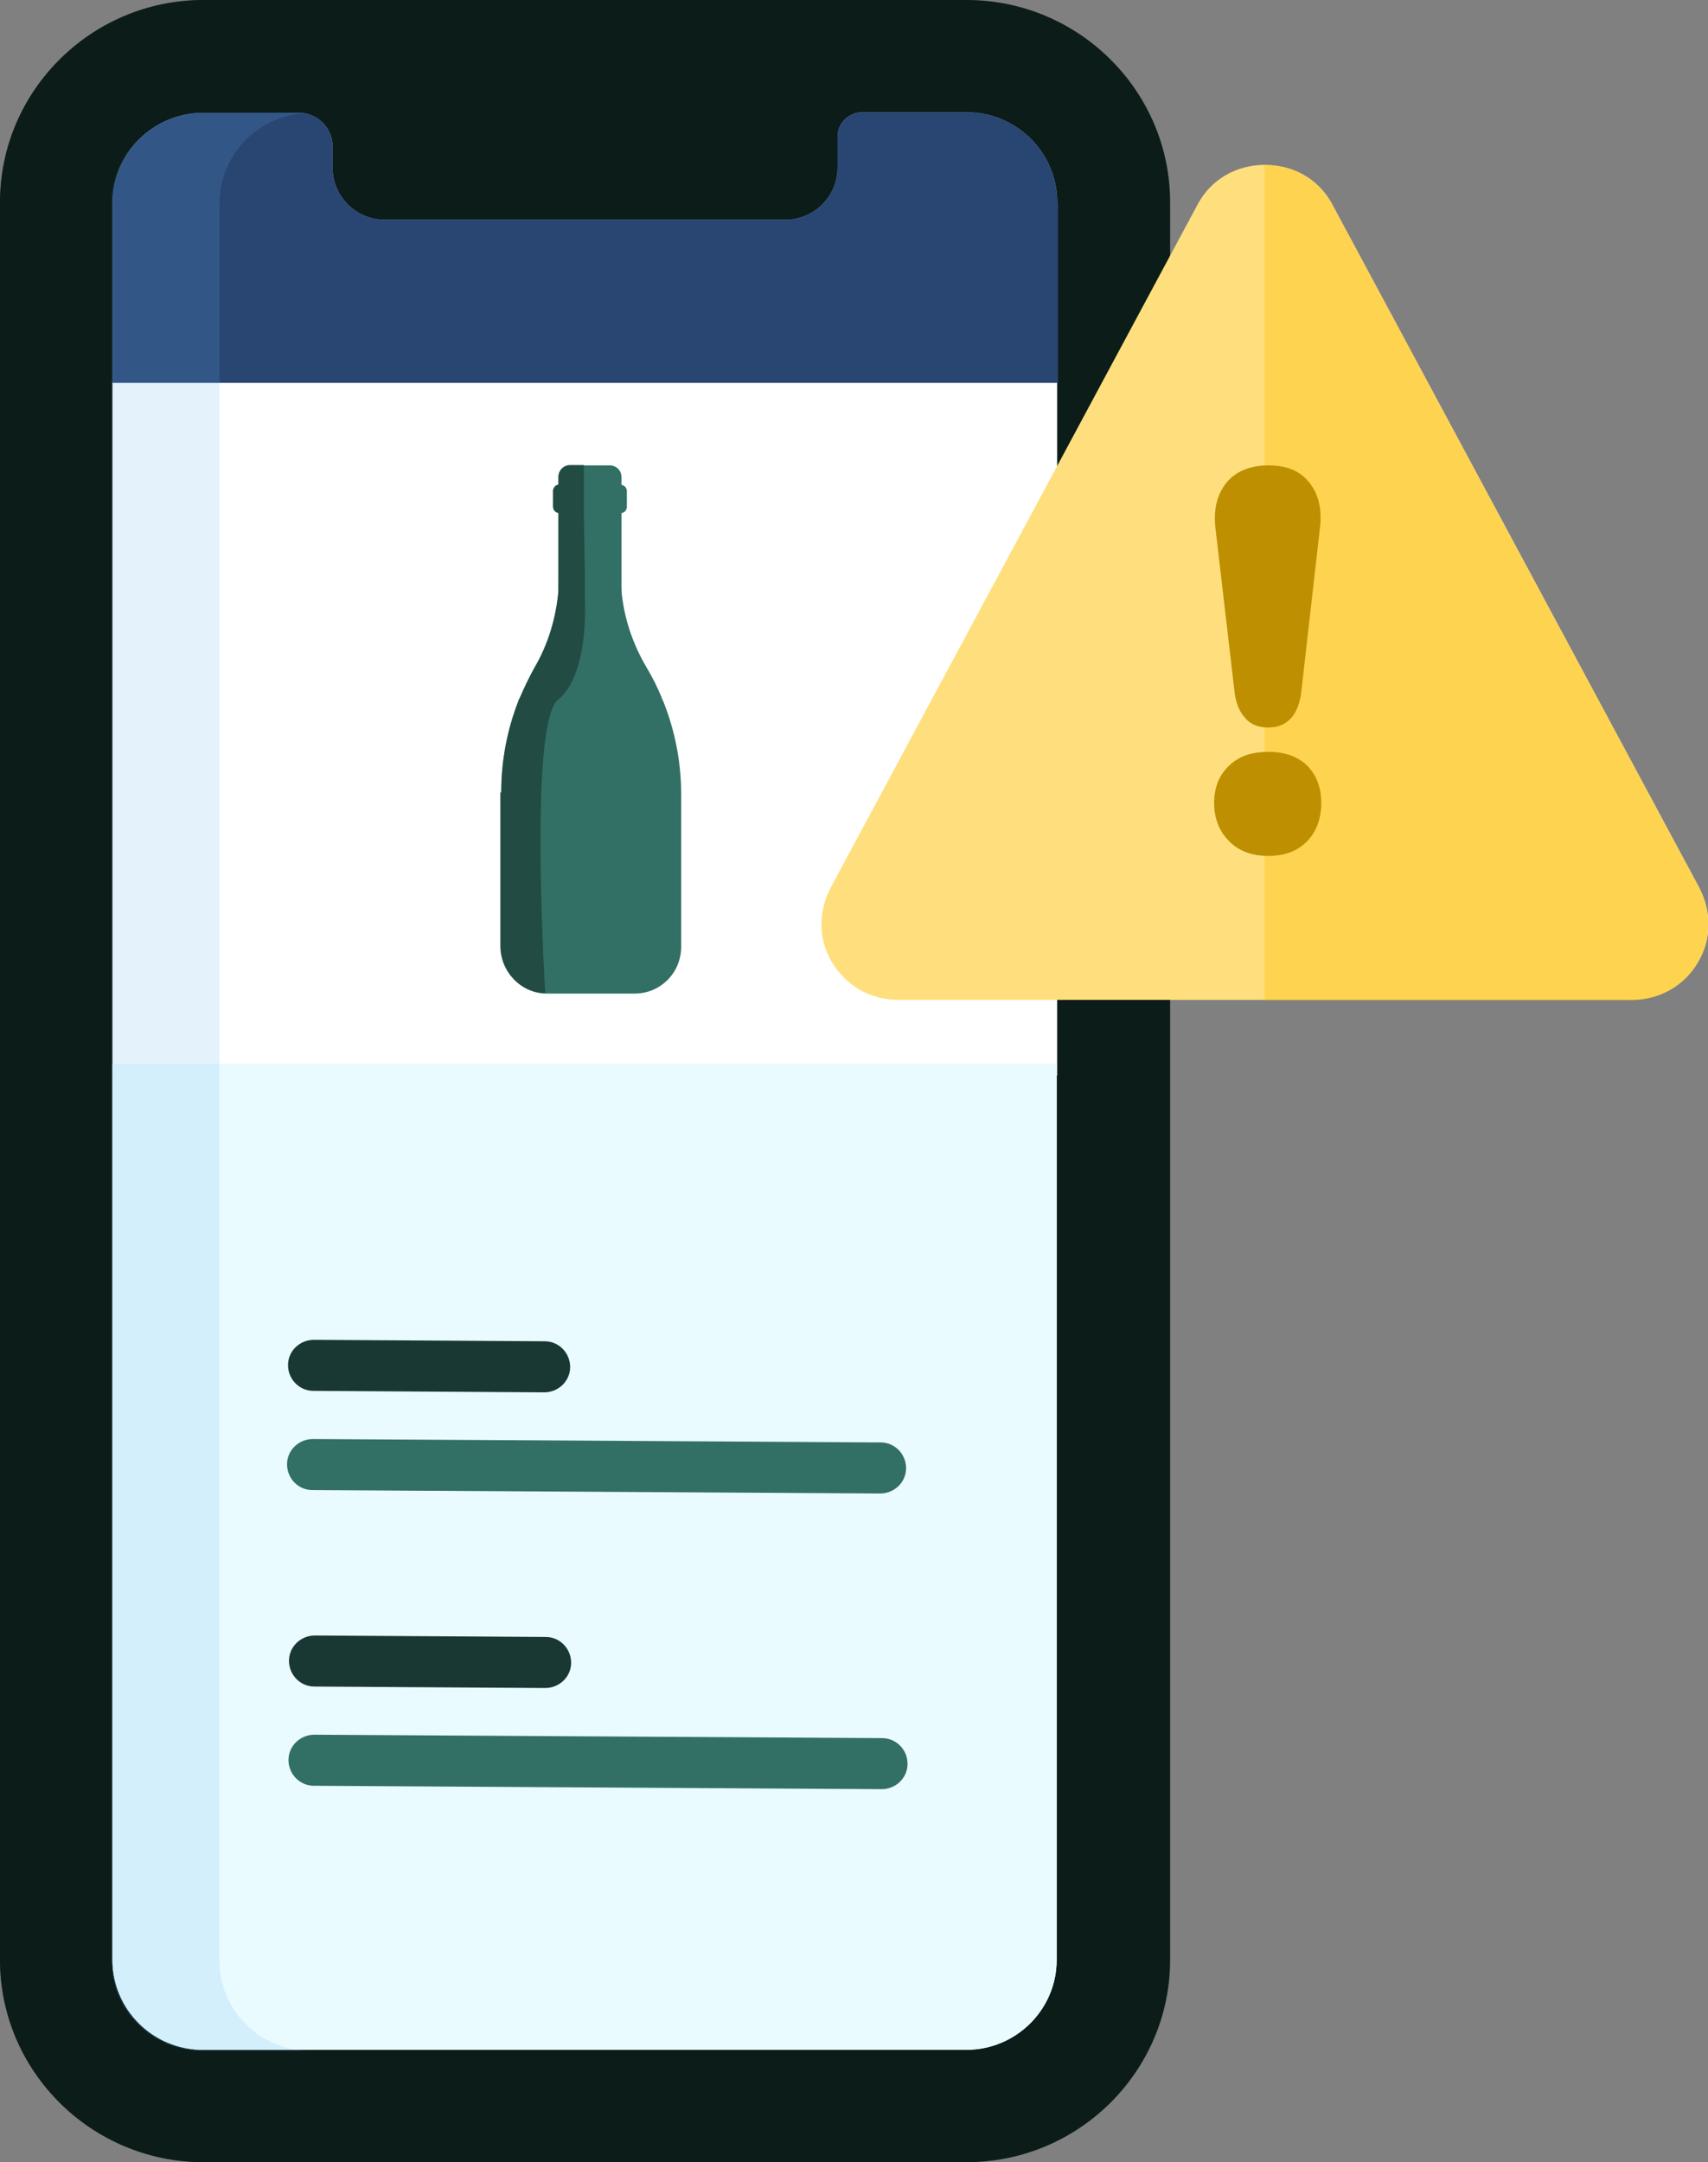 <svg width="98" height="124" viewBox="0 0 98 124" fill="none" xmlns="http://www.w3.org/2000/svg">
<rect x="0" y="0" width="98" height="124" fill="#808080" stroke="none"/>
<g clip-path="url(#clip0_3823_8215)">
<path d="M55.467 0H11.671C5.246 0 0 5.215 0 11.602V112.398C0 118.785 5.246 124 11.671 124H55.467C61.892 124 67.138 118.785 67.138 112.398V11.602C67.138 5.215 61.892 0 55.467 0Z" fill="#0C1C19"/>
<path opacity="0.36" d="M6.453 112.398V11.602C6.453 5.215 11.699 0 18.124 0H11.671C5.246 0 0 5.215 0 11.602V112.398C0 118.785 5.246 124 11.671 124H18.124C11.699 124 6.453 118.785 6.453 112.398Z" fill="#0C1C19"/>
<path d="M60.657 21.922H6.453V61.693H60.657V21.922Z" fill="white"/>
<path d="M60.657 11.602C60.657 8.758 58.329 6.443 55.467 6.443H49.463C48.705 6.443 48.06 7.056 48.06 7.837V9.622C48.06 11.268 46.713 12.606 45.058 12.606H22.08C20.425 12.606 19.078 11.268 19.078 9.622V8.395C19.078 7.335 18.208 6.471 17.142 6.471H11.671C8.81 6.471 6.481 8.785 6.481 11.63V21.95H60.685V11.63L60.657 11.602Z" fill="#EAFBFF"/>
<path d="M60.657 11.602C60.657 8.758 58.329 6.443 55.467 6.443H49.463C48.705 6.443 48.06 7.056 48.06 7.837V9.622C48.06 11.268 46.713 12.606 45.058 12.606H22.08C20.425 12.606 19.078 11.268 19.078 9.622V8.395C19.078 7.335 18.208 6.471 17.142 6.471H11.671C8.81 6.471 6.481 8.785 6.481 11.63V21.95H60.685V11.63L60.657 11.602Z" fill="#294572" stroke="#294572" stroke-width="0.02" stroke-miterlimit="10"/>
<path d="M6.453 112.398C6.453 115.243 8.782 117.557 11.643 117.557H55.439C58.301 117.557 60.629 115.243 60.629 112.398V61.721H6.453V112.398Z" fill="#EAFBFF"/>
<path d="M6.453 112.398C6.453 115.242 8.782 117.557 11.643 117.557H55.439C58.301 117.557 60.629 115.242 60.629 112.398V61H6.453V112.398Z" fill="#EAFBFF"/>
<path d="M28.758 45.461C28.758 43.648 29.094 41.863 29.739 40.218C29.739 40.162 29.796 40.078 29.824 40.022C30.076 39.437 30.357 38.851 30.665 38.293C31.451 36.955 31.9 35.448 32.04 33.914C32.04 33.608 32.068 33.301 32.068 33.022V32.91H35.603C35.603 33.245 35.603 33.58 35.659 33.887C35.8 35.448 36.305 36.927 37.09 38.265C37.427 38.823 37.707 39.381 37.96 39.995C37.96 40.05 38.016 40.134 38.044 40.19C38.718 41.863 39.082 43.676 39.082 45.517V54.246C39.11 55.752 37.932 56.952 36.473 56.98H31.395C31.395 56.98 31.339 56.98 31.311 56.98C29.88 56.952 28.73 55.725 28.73 54.274V45.461H28.758Z" fill="#326F65"/>
<path d="M32.713 26.691H34.986C35.351 26.691 35.659 26.97 35.659 27.36V33.942H32.04V27.36C32.04 26.998 32.321 26.691 32.685 26.691H32.713Z" fill="#326F65"/>
<path d="M32.04 27.807H32.096H35.603H35.659C35.828 27.834 35.968 27.974 35.968 28.169V29.062C35.968 29.229 35.856 29.396 35.659 29.424H35.603H32.096H32.04C31.872 29.396 31.732 29.257 31.732 29.062V28.169C31.732 28.002 31.844 27.834 32.04 27.807Z" fill="#326F65"/>
<path opacity="0.66" d="M28.758 45.461C28.758 43.648 29.094 41.863 29.739 40.218C29.739 40.162 29.796 40.078 29.824 40.023C30.076 39.437 30.357 38.851 30.665 38.293C31.451 36.955 31.9 35.449 32.04 33.914V29.396C31.872 29.368 31.732 29.229 31.732 29.034V28.141C31.732 27.974 31.872 27.807 32.04 27.779V27.332C32.04 26.97 32.349 26.663 32.713 26.663H33.499V27.779V29.396L33.555 32.883V33.887V34.361C33.555 34.361 33.836 38.656 32.012 40.134C30.609 41.278 31.002 52.071 31.283 56.952C29.852 56.924 28.701 55.697 28.701 54.246V45.433L28.758 45.461Z" fill="#193833"/>
<path d="M31.226 79.85L17.984 79.766C17.17 79.766 16.525 79.097 16.525 78.288C16.525 77.479 17.198 76.838 18.012 76.838L31.255 76.921C32.068 76.921 32.713 77.591 32.713 78.4C32.713 79.208 32.04 79.85 31.226 79.85Z" fill="#193833"/>
<path d="M50.501 85.651L17.928 85.456C17.114 85.456 16.469 84.787 16.469 83.978C16.469 83.169 17.142 82.527 17.956 82.527L50.529 82.723C51.343 82.723 51.988 83.392 51.988 84.201C51.988 85.01 51.315 85.651 50.501 85.651Z" fill="#326F65"/>
<path d="M31.283 96.807L18.04 96.723C17.227 96.723 16.581 96.054 16.581 95.245C16.581 94.436 17.255 93.795 18.068 93.795L31.311 93.879C32.124 93.879 32.77 94.548 32.77 95.357C32.77 96.166 32.096 96.807 31.283 96.807Z" fill="#193833"/>
<path d="M50.585 102.608L18.012 102.413C17.198 102.413 16.553 101.744 16.553 100.935C16.553 100.126 17.226 99.485 18.04 99.485L50.613 99.68C51.427 99.68 52.072 100.349 52.072 101.158C52.072 101.967 51.399 102.608 50.585 102.608Z" fill="#326F65"/>
<path d="M93.595 57.342H51.539C49.94 57.342 48.537 56.534 47.724 55.167C46.938 53.828 46.938 52.239 47.695 50.844L68.737 11.686C69.495 10.291 70.926 9.455 72.581 9.455C74.237 9.455 75.667 10.291 76.425 11.686L97.467 50.844C98.225 52.266 98.225 53.828 97.439 55.167C96.653 56.534 95.222 57.342 93.623 57.342H93.595Z" fill="#FFDF7D"/>
<path opacity="0.36" d="M97.439 50.844L76.397 11.686C75.639 10.291 74.209 9.455 72.553 9.455V57.37H93.595C95.194 57.37 96.597 56.562 97.411 55.195C98.196 53.856 98.196 52.266 97.439 50.872V50.844Z" fill="#FDBE00"/>
<path d="M72.778 49.087C71.824 49.087 71.066 48.808 70.505 48.222C69.944 47.664 69.663 46.911 69.663 46.047C69.663 45.182 69.944 44.457 70.505 43.927C71.066 43.369 71.824 43.118 72.778 43.118C73.731 43.118 74.489 43.397 75.022 43.927C75.555 44.485 75.808 45.182 75.808 46.047C75.808 46.911 75.555 47.664 75.022 48.222C74.489 48.78 73.76 49.087 72.778 49.087ZM72.778 41.724C72.216 41.724 71.767 41.556 71.459 41.194C71.122 40.831 70.926 40.357 70.842 39.743L69.748 30.372C69.607 29.285 69.804 28.42 70.337 27.723C70.87 27.053 71.683 26.691 72.778 26.691C73.872 26.691 74.629 27.026 75.162 27.723C75.695 28.42 75.864 29.285 75.723 30.372L74.657 39.743C74.573 40.357 74.377 40.859 74.068 41.194C73.76 41.529 73.339 41.724 72.778 41.724Z" fill="#BE8F00"/>
<path opacity="0.17" d="M12.597 112.426V11.658C12.597 8.953 14.673 6.749 17.339 6.498C17.03 6.443 17.339 6.498 11.587 6.498C8.725 6.498 6.397 8.813 6.397 11.658V112.453C6.397 115.298 8.725 117.613 11.587 117.613H17.788C14.926 117.613 12.597 115.298 12.597 112.453V112.426Z" fill="#5EB0F0"/>
</g>
<defs>
<clipPath id="clip0_3823_8215">
<rect width="98" height="124" fill="white"/>
</clipPath>
</defs>
</svg>
